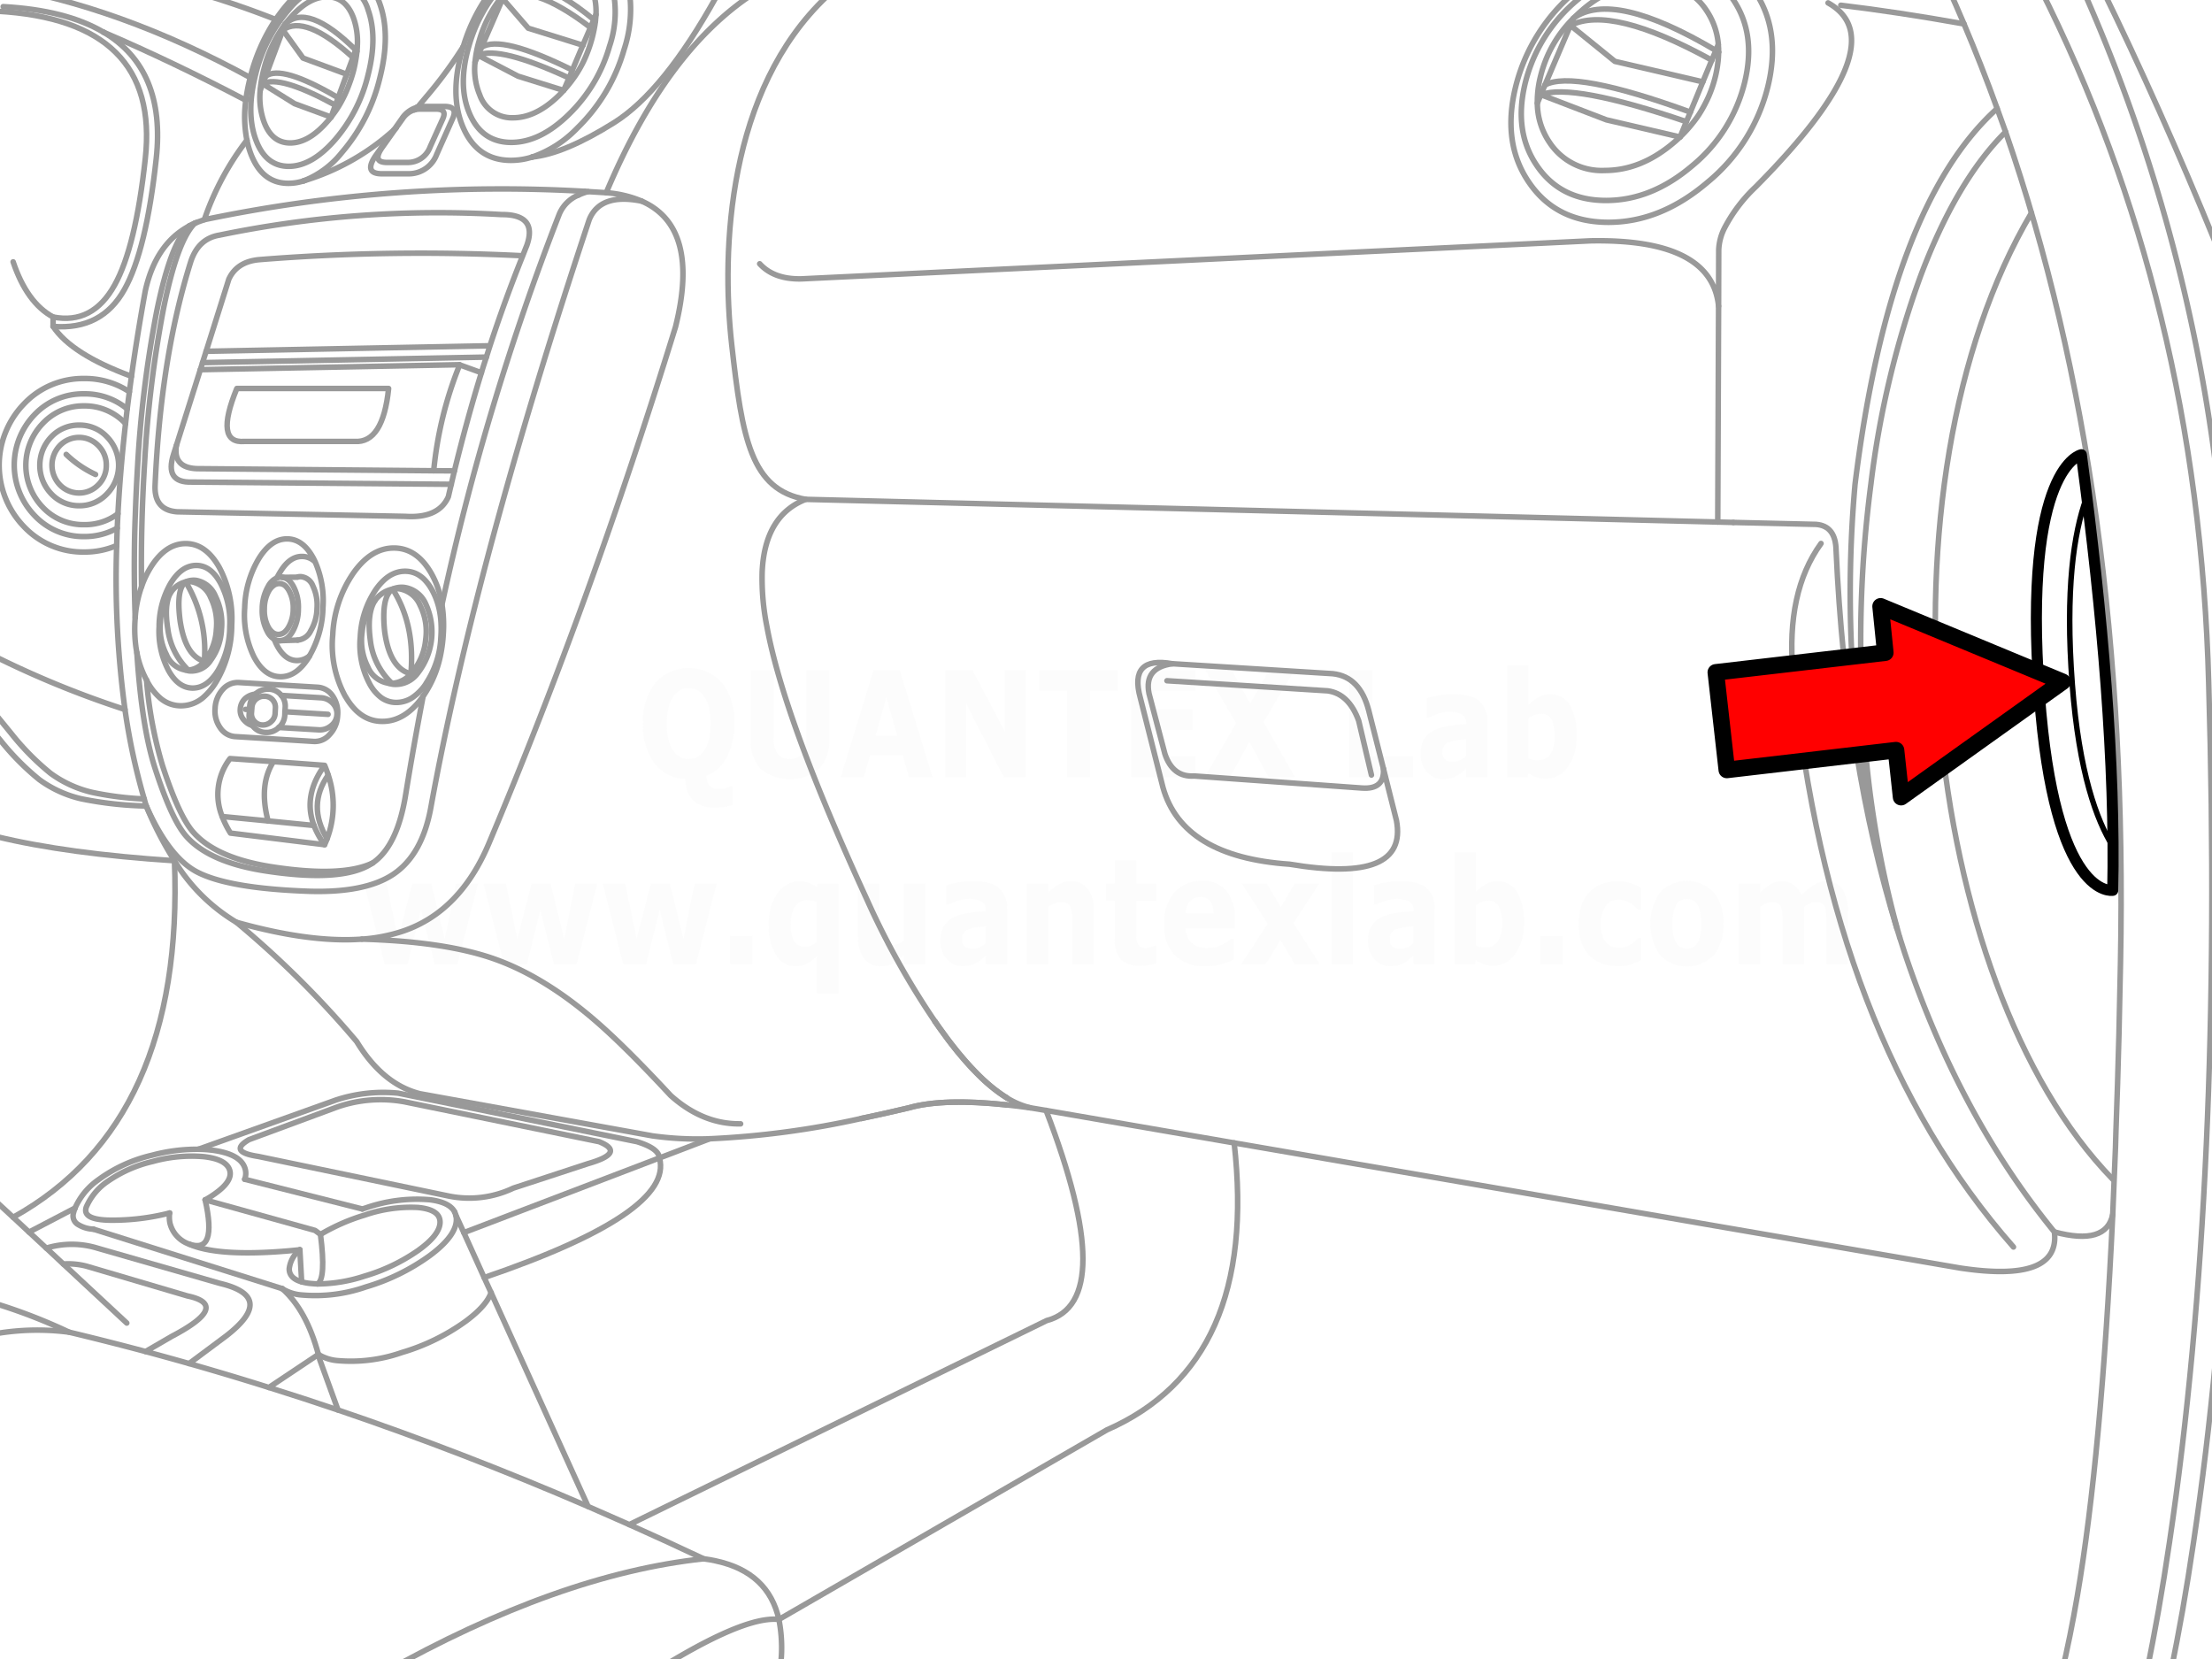 <svg xmlns="http://www.w3.org/2000/svg" viewBox="0 0 400 300"><g style="opacity:0.02"><g style="isolation:isolate"><path d="M127.761,140.277a2.763,2.763,0,0,0,.581,1.852,2.483,2.483,0,0,0,1.839.561,3.706,3.706,0,0,0,1.043-.181,4.118,4.118,0,0,0,.839-.325h.409v3.413q-.603.169-1.307.298a13.052,13.052,0,0,1-2.156.129,5.962,5.962,0,0,1-2.231-.383,4.237,4.237,0,0,1-1.586-1.083,4.514,4.514,0,0,1-.936-1.621,7.697,7.697,0,0,1-.365-2.076,7.288,7.288,0,0,1-5.598-2.9,11.494,11.494,0,0,1-2.006-7.103,11.356,11.356,0,0,1,2.194-7.362,8.128,8.128,0,0,1,12.109,0,11.316,11.316,0,0,1,2.205,7.362,12.772,12.772,0,0,1-1.291,5.935A7.123,7.123,0,0,1,127.761,140.277Zm-.441-4.528a6.272,6.272,0,0,0,.892-2.082,12.109,12.109,0,0,0,.29-2.821,11.367,11.367,0,0,0-.333-2.958,6.205,6.205,0,0,0-.872-1.972,3.269,3.269,0,0,0-2.752-1.479,3.335,3.335,0,0,0-1.479.338,3.564,3.564,0,0,0-1.274,1.115,5.931,5.931,0,0,0-.877,2.005,11.628,11.628,0,0,0-.339,2.964,11.375,11.375,0,0,0,.329,2.938,6.284,6.284,0,0,0,.866,1.978,3.429,3.429,0,0,0,1.258,1.128,3.322,3.322,0,0,0,1.516.364,3.281,3.281,0,0,0,1.516-.37A3.46,3.46,0,0,0,127.32,135.749Z" style="fill:#666"/><path d="M149.969,133.518a7.679,7.679,0,0,1-1.807,5.488,8.378,8.378,0,0,1-10.642,0,7.676,7.676,0,0,1-1.802-5.475V121.194h4.151v12.052a5.205,5.205,0,0,0,.699,2.996,2.588,2.588,0,0,0,2.269.986,2.651,2.651,0,0,0,2.264-.947,5.082,5.082,0,0,0,.716-3.035V121.194h4.151Z" style="fill:#666"/><path d="M168.628,140.51h-4.264l-1.115-3.905h-5.926l-1.115,3.905h-4.162l5.915-19.316h4.753Zm-6.373-7.447-1.97-6.92-1.97,6.92Z" style="fill:#666"/><path d="M185.491,140.51h-3.979l-6.796-13.258v13.258h-3.786V121.194h4.936l5.84,11.066V121.194h3.786Z" style="fill:#666"/><path d="M202.107,124.93h-5.001v15.581h-4.13v-15.581h-5.001V121.194h14.131Z" style="fill:#666"/><path d="M216.173,140.51h-11.583V121.194h11.583v3.736h-7.474v3.334h6.937V132h-6.937v4.774h7.474Z" style="fill:#666"/><path d="M234.155,140.51h-4.78l-3.446-6.34-3.515,6.34h-4.563l5.679-9.731-5.561-9.585h4.767l3.331,6.014,3.425-6.014h4.577l-5.588,9.382Z" style="fill:#666"/><path d="M255.535,140.51H243.984V121.194h4.13v15.58h7.42Z" style="fill:#666"/><path d="M265.117,138.967q-.312.285-.774.687a5.525,5.525,0,0,1-.872.636,4.847,4.847,0,0,1-1.183.461,5.704,5.704,0,0,1-1.344.149,3.729,3.729,0,0,1-2.882-1.284,4.706,4.706,0,0,1-1.162-3.283,5.115,5.115,0,0,1,.592-2.607,4.19,4.19,0,0,1,1.678-1.596,8.22,8.22,0,0,1,2.667-.83q1.592-.246,3.301-.363v-.078a1.746,1.746,0,0,0-.818-1.667,5.016,5.016,0,0,0-2.409-.461,5.817,5.817,0,0,0-2.043.409q-1.087.408-1.559.629h-.355v-3.516a19.93,19.93,0,0,1,1.995-.461,14.656,14.656,0,0,1,2.77-.266q3.301,0,4.769,1.226a4.733,4.733,0,0,1,1.468,3.847v9.911h-3.84Zm0-2.267v-3.026q-.785.079-1.699.214a6.997,6.997,0,0,0-1.387.317,1.89,1.89,0,0,0-.887.64,1.835,1.835,0,0,0-.307,1.105,3.458,3.458,0,0,0,.065.737,1.131,1.131,0,0,0,.323.543,1.507,1.507,0,0,0,.591.382,3.457,3.457,0,0,0,1.075.122,2.719,2.719,0,0,0,1.177-.284A3.604,3.604,0,0,0,265.117,136.7Z" style="fill:#666"/><path d="M285.12,133.025a9.306,9.306,0,0,1-1.573,5.604,4.701,4.701,0,0,1-3.925,2.167,5.16,5.16,0,0,1-3.223-1.012l-.162.727h-3.72v-20.186h3.882v7.135a9.358,9.358,0,0,1,1.821-1.388,4.24,4.24,0,0,1,2.143-.532,3.918,3.918,0,0,1,3.523,1.991A10.399,10.399,0,0,1,285.12,133.025Zm-3.99.098a6.606,6.606,0,0,0-.547-2.993,2.01,2.01,0,0,0-1.953-1.049,3.438,3.438,0,0,0-1.126.201,4.36,4.36,0,0,0-1.105.576v7.306a3.493,3.493,0,0,0,.794.246,5.36,5.36,0,0,0,.901.065,2.589,2.589,0,0,0,2.285-1.087A5.77,5.77,0,0,0,281.13,133.123Z" style="fill:#666"/></g><g style="isolation:isolate"><path d="M86.449,159.762l-3.743,14.569H78.597l-2.462-9.82-2.431,9.82H69.554L65.843,159.762h4.061l2.074,10.041,2.576-10.041h3.43l2.45,10.041,2.039-10.041Z" style="fill:#666"/><path d="M108.023,159.762l-3.743,14.569h-4.109l-2.462-9.82-2.431,9.82H91.127L87.417,159.762h4.061l2.074,10.041,2.576-10.041h3.43l2.45,10.041,2.039-10.041Z" style="fill:#666"/><path d="M129.596,159.762l-3.743,14.569h-4.109l-2.462-9.82-2.431,9.82h-4.151L108.99,159.762h4.061l2.074,10.041,2.576-10.041h3.43l2.45,10.041,2.039-10.041Z" style="fill:#666"/><path d="M136.07,174.331h-4.022v-5.098h4.022Z" style="fill:#666"/><path d="M151.61,179.675h-3.882V172.904a7.612,7.612,0,0,1-1.848,1.375,4.458,4.458,0,0,1-2.03.454,4.02,4.02,0,0,1-3.528-2.05,10.13,10.13,0,0,1-1.315-5.526,11.087,11.087,0,0,1,.446-3.289,7.978,7.978,0,0,1,1.219-2.458,5.165,5.165,0,0,1,1.772-1.511,4.513,4.513,0,0,1,2.084-.538,4.604,4.604,0,0,1,1.713.279,9.03,9.03,0,0,1,1.466.772l.14-.649h3.764Zm-3.882-9.355v-7.159a3.306,3.306,0,0,0-.859-.298,4.194,4.194,0,0,0-.826-.091,2.558,2.558,0,0,0-2.286,1.151,5.731,5.731,0,0,0-.762,3.189,6.028,6.028,0,0,0,.612,3.112,2.148,2.148,0,0,0,1.964.968,2.974,2.974,0,0,0,1.116-.24A3.734,3.734,0,0,0,147.728,170.321Z" style="fill:#666"/><path d="M167.301,174.331h-3.882V172.722a11.413,11.413,0,0,1-1.966,1.498,4.199,4.199,0,0,1-2.126.512,3.668,3.668,0,0,1-3.077-1.388,6.588,6.588,0,0,1-1.079-4.099V159.762h3.882v7.226q0,1.103.059,1.835a3.695,3.695,0,0,0,.275,1.214,1.366,1.366,0,0,0,.618.701,2.492,2.492,0,0,0,1.157.221,3.22,3.22,0,0,0,1.097-.221,4.415,4.415,0,0,0,1.162-.649V159.762h3.882Z" style="fill:#666"/><path d="M178.271,172.787q-.312.285-.774.687a5.525,5.525,0,0,1-.872.636,4.847,4.847,0,0,1-1.183.461,5.704,5.704,0,0,1-1.344.149,3.729,3.729,0,0,1-2.882-1.284,4.706,4.706,0,0,1-1.162-3.283,5.115,5.115,0,0,1,.592-2.607,4.19,4.19,0,0,1,1.678-1.596,8.22,8.22,0,0,1,2.667-.83q1.592-.246,3.301-.363v-.078a1.746,1.746,0,0,0-.818-1.667,5.016,5.016,0,0,0-2.409-.461,5.817,5.817,0,0,0-2.043.409q-1.087.408-1.559.629h-.355v-3.516a19.93,19.93,0,0,1,1.995-.461,14.656,14.656,0,0,1,2.77-.266q3.301,0,4.769,1.226a4.733,4.733,0,0,1,1.468,3.847v9.911h-3.84Zm0-2.267v-3.026q-.785.079-1.699.214a6.997,6.997,0,0,0-1.387.317,1.89,1.89,0,0,0-.887.64,1.835,1.835,0,0,0-.307,1.105,3.458,3.458,0,0,0,.065.737,1.131,1.131,0,0,0,.323.543,1.507,1.507,0,0,0,.591.382,3.457,3.457,0,0,0,1.075.122,2.719,2.719,0,0,0,1.177-.284A3.604,3.604,0,0,0,178.271,170.52Z" style="fill:#666"/><path d="M197.801,174.331h-3.882v-7.226q0-.883-.075-1.758a4.316,4.316,0,0,0-.259-1.291,1.419,1.419,0,0,0-.628-.701,2.494,2.494,0,0,0-1.157-.221,2.993,2.993,0,0,0-1.07.207,5.358,5.358,0,0,0-1.177.662v10.326h-3.882V159.762h3.882v1.609a9.778,9.778,0,0,1,1.982-1.492,4.334,4.334,0,0,1,2.111-.519,3.694,3.694,0,0,1,3.055,1.375,6.486,6.486,0,0,1,1.101,4.112Z" style="fill:#666"/><path d="M209.082,174.202a9.398,9.398,0,0,1-1.322.304,11.222,11.222,0,0,1-1.71.11,4.567,4.567,0,0,1-3.361-1.103,5.237,5.237,0,0,1-1.103-3.775v-6.811h-1.591V159.762h1.591v-4.164h3.882v4.164h3.614v3.166h-3.614V168.099q0,.766.011,1.338a3.245,3.245,0,0,0,.171,1.027,1.39,1.39,0,0,0,.531.721,1.928,1.928,0,0,0,1.11.266,2.723,2.723,0,0,0,.787-.156,2.917,2.917,0,0,0,.681-.285h.322Z" style="fill:#666"/><path d="M223.289,167.909h-8.862a3.633,3.633,0,0,0,1.081,2.62,4.212,4.212,0,0,0,2.931.908,5.603,5.603,0,0,0,2.377-.532,7.096,7.096,0,0,0,1.817-1.142h.43v3.749a12.626,12.626,0,0,1-2.474.921,10.765,10.765,0,0,1-2.57.286,7.458,7.458,0,0,1-5.571-1.972,7.683,7.683,0,0,1-1.936-5.617,8.406,8.406,0,0,1,1.834-5.714,6.314,6.314,0,0,1,5.027-2.108,5.415,5.415,0,0,1,4.431,1.797,7.926,7.926,0,0,1,1.484,5.17Zm-3.85-2.737a3.709,3.709,0,0,0-.602-2.205,2.097,2.097,0,0,0-1.774-.74,2.529,2.529,0,0,0-1.839.701,3.289,3.289,0,0,0-.806,2.244Z" style="fill:#666"/><path d="M238.646,174.331h-4.517l-2.58-4.362-2.651,4.362h-4.426l4.764-7.294-4.689-7.275h4.516l2.538,4.275,2.551-4.275h4.44l-4.699,7.176Z" style="fill:#666"/><path d="M244.637,174.331h-3.882v-20.186h3.882Z" style="fill:#666"/><path d="M255.595,172.787q-.312.285-.774.687a5.525,5.525,0,0,1-.872.636,4.847,4.847,0,0,1-1.183.461,5.704,5.704,0,0,1-1.344.149,3.729,3.729,0,0,1-2.882-1.284,4.706,4.706,0,0,1-1.162-3.283,5.115,5.115,0,0,1,.592-2.607,4.19,4.19,0,0,1,1.678-1.596,8.22,8.22,0,0,1,2.667-.83q1.592-.246,3.301-.363v-.078a1.746,1.746,0,0,0-.818-1.667,5.016,5.016,0,0,0-2.409-.461,5.817,5.817,0,0,0-2.043.409q-1.087.408-1.559.629h-.355v-3.516a19.93,19.93,0,0,1,1.995-.461,14.656,14.656,0,0,1,2.77-.266q3.301,0,4.769,1.226a4.733,4.733,0,0,1,1.468,3.847v9.911h-3.84Zm0-2.267v-3.026q-.785.079-1.699.214a6.997,6.997,0,0,0-1.387.317,1.89,1.89,0,0,0-.887.64,1.835,1.835,0,0,0-.307,1.105,3.458,3.458,0,0,0,.065.737,1.131,1.131,0,0,0,.323.543,1.507,1.507,0,0,0,.591.382,3.457,3.457,0,0,0,1.075.122,2.719,2.719,0,0,0,1.177-.284A3.604,3.604,0,0,0,255.595,170.52Z" style="fill:#666"/><path d="M275.598,166.846a9.306,9.306,0,0,1-1.573,5.604,4.701,4.701,0,0,1-3.925,2.167,5.16,5.16,0,0,1-3.223-1.012l-.162.727h-3.72v-20.186h3.882V161.28a9.357,9.357,0,0,1,1.821-1.388,4.24,4.24,0,0,1,2.143-.532,3.918,3.918,0,0,1,3.523,1.991A10.399,10.399,0,0,1,275.598,166.846Zm-3.99.098a6.606,6.606,0,0,0-.547-2.993,2.01,2.01,0,0,0-1.953-1.049,3.438,3.438,0,0,0-1.127.201,4.36,4.36,0,0,0-1.105.576v7.306a3.493,3.493,0,0,0,.794.246,5.36,5.36,0,0,0,.901.065,2.589,2.589,0,0,0,2.285-1.087A5.77,5.77,0,0,0,271.608,166.943Z" style="fill:#666"/><path d="M282.557,174.331h-4.022v-5.098h4.022Z" style="fill:#666"/><path d="M292.644,174.72a8.764,8.764,0,0,1-2.888-.454,6.058,6.058,0,0,1-2.275-1.402,6.382,6.382,0,0,1-1.484-2.386,11.148,11.148,0,0,1,.038-6.889,6.622,6.622,0,0,1,1.575-2.452,6.055,6.055,0,0,1,2.259-1.349,8.305,8.305,0,0,1,2.656-.428,7.628,7.628,0,0,1,2.28.325,9.645,9.645,0,0,1,1.947.843v3.982h-.547c-.151-.155-.332-.338-.543-.544a4.849,4.849,0,0,0-.778-.61,4.664,4.664,0,0,0-.966-.474,3.638,3.638,0,0,0-1.224-.188,2.731,2.731,0,0,0-2.379,1.187,5.526,5.526,0,0,0-.833,3.224,5.097,5.097,0,0,0,.854,3.191,2.897,2.897,0,0,0,2.421,1.09,4.027,4.027,0,0,0,1.315-.202,3.848,3.848,0,0,0,.972-.473,4.706,4.706,0,0,0,.644-.544q.279-.286.516-.558h.547v3.982a9.467,9.467,0,0,1-1.909.824A7.487,7.487,0,0,1,292.644,174.72Z" style="fill:#666"/><path d="M311.658,167.053a8.538,8.538,0,0,1-1.737,5.663,6.783,6.783,0,0,1-9.754,0,10.106,10.106,0,0,1,.011-11.345,6.783,6.783,0,0,1,9.755.013A8.602,8.602,0,0,1,311.658,167.053Zm-4.764,3.542a4.092,4.092,0,0,0,.565-1.343,9.789,9.789,0,0,0,.188-2.173,10.105,10.105,0,0,0-.194-2.153,4.176,4.176,0,0,0-.538-1.388,1.962,1.962,0,0,0-.829-.752,2.485,2.485,0,0,0-1.042-.221,2.557,2.557,0,0,0-.995.181,2.061,2.061,0,0,0-.833.726,4.05,4.05,0,0,0-.565,1.388,9.825,9.825,0,0,0-.21,2.219,10.272,10.272,0,0,0,.183,2.069,4.03,4.03,0,0,0,.538,1.408,2.127,2.127,0,0,0,.823.739,2.454,2.454,0,0,0,1.092.234,2.425,2.425,0,0,0,1.005-.214A1.906,1.906,0,0,0,306.894,170.594Z" style="fill:#666"/><path d="M326.231,164.005v10.326h-3.883v-7.278q0-1.063-.043-1.81a3.78,3.78,0,0,0-.236-1.213,1.316,1.316,0,0,0-.587-.681,2.334,2.334,0,0,0-1.103-.214,2.387,2.387,0,0,0-1.108.278,7.728,7.728,0,0,0-.968.591v10.326h-3.883V159.762h3.883v1.609a10.631,10.631,0,0,1,1.912-1.479,3.945,3.945,0,0,1,2.02-.532,3.57,3.57,0,0,1,2.104.642,4.187,4.187,0,0,1,1.429,1.888,12.166,12.166,0,0,1,2.255-1.855,4.084,4.084,0,0,1,2.148-.675,3.424,3.424,0,0,1,2.969,1.415,6.927,6.927,0,0,1,1.015,4.073v9.483h-3.883v-7.278q0-1.077-.037-1.816a3.674,3.674,0,0,0-.231-1.207,1.265,1.265,0,0,0-.581-.681,2.398,2.398,0,0,0-1.119-.214,2.343,2.343,0,0,0-.946.201A6.766,6.766,0,0,0,326.231,164.005Z" style="fill:#666"/></g></g><polyline points="90.925 -0.275 90.9 -0.275 90.9 -0.25 95.525 5.1 105.4 8.175" style="fill:none;stroke:#999;stroke-linecap:round;stroke-linejoin:round"/><path d="M90.925-.275q4.997-3.042,15.85,5.25" style="fill:none;stroke:#999;stroke-linecap:round;stroke-linejoin:round"/><path d="M352.15-2.525q1.541,3.393,3,6.85,3.179,7.498,6,15.3.773,2.1,1.525,4.225,22.46,64.978,20.775,150.375-.122,6.534-.275,12.775-.232,9.157-.55,17.7-.04,1.343-.075,2.675-.233,6.292-.5,12.25-2.062,43.551-6.4,68.925-1.266,7.439-2.825,13.975" style="fill:none;stroke:#999;stroke-linecap:round;stroke-linejoin:round"/><path d="M332.875.95q10.328,1.238,22.275,3.375" style="fill:none;stroke:#999;stroke-linecap:round;stroke-linejoin:round"/><path d="M361.15,19.625q-19.437,17.507-25.7,67.95a222.349,222.349,0,0,0,7.575,80.325q.246.806.5,1.6a181.918,181.918,0,0,1-6.575-39.075,219.709,219.709,0,0,1,1.375-42.925,169.031,169.031,0,0,1,9-37.65q6.452-17.15,15.35-26" style="fill:none;stroke:#999;stroke-linecap:round;stroke-linejoin:round"/><path d="M182.025,198.5a14.628,14.628,0,0,0,4.275,1.825l2.85.475,34.025,5.875,131.275,22.625q18.131,2.741,17.05-6.525-17.31-21.189-27.125-50.625l-.85-2.65" style="fill:none;stroke:#999;stroke-linecap:round;stroke-linejoin:round"/><path d="M313.45,94.475l14.95.35q3.557.268,3.625,4.725,1.744,38.3,11,68.35" style="fill:none;stroke:#999;stroke-linecap:round;stroke-linejoin:round"/><path d="M371.5,222.775q9.368,2.518,10.55-3.15" style="fill:none;stroke:#999;stroke-linecap:round;stroke-linejoin:round"/><path d="M329.3,98.275q-6.348,8.773-5.075,23.375,6.662,66.154,39.875,103.85" style="fill:none;stroke:#999;stroke-linecap:round;stroke-linejoin:round"/><line x1="310.775" y1="9.425" x2="310.275" y2="9.125" style="fill:none;stroke:#999;stroke-linecap:round;stroke-linejoin:round"/><path d="M309.55,10.875Q291.302.848,284,4.6l8.025,6.5,15.9,3.7" style="fill:none;stroke:#999;stroke-linecap:round;stroke-linejoin:round"/><path d="M137.375,47.7q2.61,2.855,7.6,2.725L287.6,43.55q21.936-.413,23.175,11.8l.025-10.175a9.569,9.569,0,0,1,1-3.85,27.99,27.99,0,0,1,5.65-7.5Q343.401,7.677,330.575.525" style="fill:none;stroke:#999;stroke-linecap:round;stroke-linejoin:round"/><path d="M310.275,9.125Q291.683-1.891,284.525,3.3" style="fill:none;stroke:#999;stroke-linecap:round;stroke-linejoin:round"/><path d="M279.375,15.375q5.129-2.812,26.3,4.9" style="fill:none;stroke:#999;stroke-linecap:round;stroke-linejoin:round"/><path d="M304.95,22q-20.637-7.012-26.3-4.875l11.85,4.55,13.3,3.1" style="fill:none;stroke:#999;stroke-linecap:round;stroke-linejoin:round"/><polyline points="310.775 55.35 310.625 94.4 313.45 94.475" style="fill:none;stroke:#999;stroke-linecap:round;stroke-linejoin:round"/><path d="M211.025,123.1l29.075,1.825q3.834.542,5.6,5.425l2.3,9.8" style="fill:none;stroke:#999;stroke-linecap:round;stroke-linejoin:round"/><path d="M247.525,128.55l2.65,10.475,2.35,9.35q2.146,11.503-19.325,7.9-19.381-1.319-22.9-13.875l-4.1-16.225q-2.093-7.568,5.8-6.15h.05l28.95,1.8q4.964.526,6.525,6.725Z" style="fill:none;stroke:#999;stroke-linecap:round;stroke-linejoin:round"/><path d="M212,120.025q-5.138.695-4.225,5.375l2.875,10.925q1.424,4.262,5.325,4L246.25,142.5q4.153.316,3.925-3.475" style="fill:none;stroke:#999;stroke-linecap:round;stroke-linejoin:round"/><path d="M169.1,184.75a144.275,144.275,0,0,1-12.35-22.125q-15.037-32.704-18.075-49.35a44.139,44.139,0,0,1-.85-9.9q.48-10.175,7.875-13.075l26.275.65,138.65,3.45" style="fill:none;stroke:#999;stroke-linecap:round;stroke-linejoin:round"/><path d="M96.675-2.525q4.36.817,10.7,6.075l.3.25" style="fill:none;stroke:#999;stroke-linecap:round;stroke-linejoin:round"/><path d="M101.925,16.35l-8.25-2.575L86.45,10q3.809-1.735,16.45,4.1" style="fill:none;stroke:#999;stroke-linecap:round;stroke-linejoin:round"/><path d="M96.225,28.4q5.871-.602,14.825-6.225,8.959-5.621,18.525-22.85" style="fill:none;stroke:#999;stroke-linecap:round;stroke-linejoin:round"/><path d="M83.775,8.425a78.322,78.322,0,0,1-6.75,9.15l-1.55,1.85" style="fill:none;stroke:#999;stroke-linecap:round;stroke-linejoin:round"/><path d="M71.25,23.475A42.471,42.471,0,0,1,54.925,32.7" style="fill:none;stroke:#999;stroke-linecap:round;stroke-linejoin:round"/><path d="M44.65,25.35a50.096,50.096,0,0,0-7.7,14.375,262.624,262.624,0,0,1,68.8-5.125l.575.05q1.647.095,3.3.2Q121.197,7.341,138.5-2.525" style="fill:none;stroke:#999;stroke-linecap:round;stroke-linejoin:round"/><path d="M94.525,46.25Q91.361,54.115,88.6,62.525l-.65,2.05-.425,1.3q-.241.756-.475,1.525-2.64,8.597-4.875,17.75-.29,1.208-.575,2.425-.267,1.121-.525,2.25-1.731,3.944-7.8,3.55l-41.25-.825q-4.228-.309-3.975-4.9Q29.068,64.546,34.5,47.3q1.379-4.147,5.15-4.775A195.035,195.035,0,0,1,90.675,38.8q6.561-.049,4.6,5.55-.382.942-.75,1.9a366.096,366.096,0,0,0-47.625.7q-4.072.361-5.525,3.55l-4.1,13.025,51.325-1" style="fill:none;stroke:#999;stroke-linecap:round;stroke-linejoin:round"/><path d="M34.2,40.875q-6.052,3.257-7.925,11.725-1.45,7.942-2.5,15.45-.193,1.403-.375,2.8-.205,1.561-.4,3.1-.153,1.347-.3,2.675-.954,8.431-1.375,16.275-.068,1.306-.125,2.6-.061,1.592-.1,3.15a175.359,175.359,0,0,0,1.5,29.65,115.586,115.586,0,0,0,3.475,16.175q.181.643.375,1.275,3.99,8.992,8.85,11.75,5.62,3.16,20.7,3.675,10.038.287,15.075-3.05,5.292-3.514,6.85-12.175,8.114-44.486,28.625-106.225,1.994-4.872,9.5-3.35a20.084,20.084,0,0,0-6.425-1.525" style="fill:none;stroke:#999;stroke-linecap:round;stroke-linejoin:round"/><path d="M34.2,40.875a4.62,4.62,0,0,1,1.05-.525" style="fill:none;stroke:#999;stroke-linecap:round;stroke-linejoin:round"/><path d="M35.5,40.25q.604-.234,1.45-.525" style="fill:none;stroke:#999;stroke-linecap:round;stroke-linejoin:round"/><path d="M103.5,12.675Q90.587,6.262,87.075,8.55" style="fill:none;stroke:#999;stroke-linecap:round;stroke-linejoin:round"/><polyline points="87.95 64.575 36.625 65.575 36.225 66.85 83.125 65.95 83.125 65.975 87.05 67.4" style="fill:none;stroke:#999;stroke-linecap:round;stroke-linejoin:round"/><path d="M116.05,36.375q10.616,4.698,6.1,22.75-15.34,49.702-33.725,93.35-5.219,12.39-15.55,15.9a29.726,29.726,0,0,1-7.425,1.45q14.97.434,23.85,3.55,9.93,3.482,20.15,12.8,4.897,4.458,11.825,11.925,5.836,5.227,12.65,5.125" style="fill:none;stroke:#999;stroke-linecap:round;stroke-linejoin:round"/><line x1="64.3" y1="9.025" x2="64.55" y2="9.275" style="fill:none;stroke:#999;stroke-linecap:round;stroke-linejoin:round"/><line x1="74.975" y1="19.85" x2="75.375" y2="19.425" style="fill:none;stroke:#999;stroke-linecap:round;stroke-linejoin:round"/><line x1="71.25" y1="23.475" x2="71.6" y2="23.15" style="fill:none;stroke:#999;stroke-linecap:round;stroke-linejoin:round"/><path d="M64.3,9.025Q55.561.39,51.525,4.4" style="fill:none;stroke:#999;stroke-linecap:round;stroke-linejoin:round"/><path d="M63.825,10.4q-8.65-7.864-12.675-4.975l3.65,5.075,7.9,2.925" style="fill:none;stroke:#999;stroke-linecap:round;stroke-linejoin:round"/><path d="M45.25,14.025Q21.625,1.117-.675-2.525" style="fill:none;stroke:#999;stroke-linecap:round;stroke-linejoin:round"/><path d="M60.65,19.025q-10.088-5.519-13.15-3.875l5.775,3.6,6.6,2.425" style="fill:none;stroke:#999;stroke-linecap:round;stroke-linejoin:round"/><path d="M49.85,3.525a161.122,161.122,0,0,0-18.5-6.05" style="fill:none;stroke:#999;stroke-linecap:round;stroke-linejoin:round"/><path d="M61.15,17.675q-10.301-6.055-13.125-3.875" style="fill:none;stroke:#999;stroke-linecap:round;stroke-linejoin:round"/><path d="M44.45,18.125q-13.272-6.968-25.725-12.3" style="fill:none;stroke:#999;stroke-linecap:round;stroke-linejoin:round"/><path d="M9.6,59.025q3.324,5.039,14.175,9.025" style="fill:none;stroke:#999;stroke-linecap:round;stroke-linejoin:round"/><line x1="37.275" y1="63.525" x2="36.625" y2="65.575" style="fill:none;stroke:#999;stroke-linecap:round;stroke-linejoin:round"/><path d="M9.6,59.025v-1.7q-4.733-2.56-7.225-9.975" style="fill:none;stroke:#999;stroke-linecap:round;stroke-linejoin:round"/><path d="M11.975,82.175a19.387,19.387,0,0,0,5.3,3.625" style="fill:none;stroke:#999;stroke-linecap:round;stroke-linejoin:round"/><path d="M36.225,66.85l-4.325,13.7q-.635,4.052,3.75,4.2l42.775.375a68.488,68.488,0,0,1,4.7-19.15" style="fill:none;stroke:#999;stroke-linecap:round;stroke-linejoin:round"/><path d="M31.9,80.55l-.5,1.55q-1.698,5.227,3.275,5.075l46.925.4" style="fill:none;stroke:#999;stroke-linecap:round;stroke-linejoin:round"/><polyline points="51.1 104.4 53.75 104.375 53.9 104.325" style="fill:none;stroke:#999;stroke-linecap:round;stroke-linejoin:round"/><polyline points="53.825 115.75 50.725 115.85 50.575 115.85" style="fill:none;stroke:#999;stroke-linecap:round;stroke-linejoin:round"/><line x1="51.525" y1="128.7" x2="59.325" y2="129.175" style="fill:none;stroke:#999;stroke-linecap:round;stroke-linejoin:round"/><line x1="44.4" y1="128.275" x2="45.125" y2="128.3" style="fill:none;stroke:#999;stroke-linecap:round;stroke-linejoin:round"/><path d="M49.45,137.725l9.25.675q.369.881.65,1.75a17.081,17.081,0,0,1-.2,11.525q-.205.537-.45,1.075l-17.025-2.1a16.93,16.93,0,0,1-1.5-3,10.652,10.652,0,0,1,1.425-10.475l7.85.55q-2.691,4.208-.975,10.725l8.3.825q-2.038-5.439,1.925-10.875" style="fill:none;stroke:#999;stroke-linecap:round;stroke-linejoin:round"/><path d="M26.45,145.75a64.023,64.023,0,0,0,5.1,9.9,32.828,32.828,0,0,0,11.2,11.125q13.311,3.74,22.7,3.05" style="fill:none;stroke:#999;stroke-linecap:round;stroke-linejoin:round"/><path d="M56.775,149.275a14.706,14.706,0,0,0,1.925,3.475" style="fill:none;stroke:#999;stroke-linecap:round;stroke-linejoin:round"/><path d="M42.75,166.775a174.155,174.155,0,0,1,21.75,21.575q4.71,7.72,11.425,9.425l42.05,7.625a58.924,58.924,0,0,0,10.375.525,158.66,158.66,0,0,0,27.425-3.675" style="fill:none;stroke:#999;stroke-linecap:round;stroke-linejoin:round"/><path d="M182.025,199.8q2.054.209,4.275.525" style="fill:none;stroke:#999;stroke-linecap:round;stroke-linejoin:round"/><path d="M59.35,140.15q-3.84,5.475-.2,11.525" style="fill:none;stroke:#999;stroke-linecap:round;stroke-linejoin:round"/><line x1="40.175" y1="147.65" x2="48.475" y2="148.45" style="fill:none;stroke:#999;stroke-linecap:round;stroke-linejoin:round"/><line x1="78.425" y1="85.125" x2="82.175" y2="85.15" style="fill:none;stroke:#999;stroke-linecap:round;stroke-linejoin:round"/><path d="M35.875,207.825l24.85-8.9a27.501,27.501,0,0,1,11.25-1.25l43.2,8.775q3.987,1.23,4.05,2.95h.025l9.1-3.475" style="fill:none;stroke:#999;stroke-linecap:round;stroke-linejoin:round"/><path d="M108.325,206.45l-35.15-7.2A23.926,23.926,0,0,0,61,200.175l-15.95,5.9q-3.874,2.218,1.675,3.05l34.5,7.175a18.518,18.518,0,0,0,11.6-1.45l13.5-4.425Q113.271,208.437,108.325,206.45Z" style="fill:none;stroke:#999;stroke-linecap:round;stroke-linejoin:round"/><path d="M82.225,219.175a2.515,2.515,0,0,1,.175.5l1.475,3.225,35.35-13.5" style="fill:none;stroke:#999;stroke-linecap:round;stroke-linejoin:round"/><path d="M51.025,233.025q4.401,3.88,6.55,11.9" style="fill:none;stroke:#999;stroke-linecap:round;stroke-linejoin:round"/><polyline points="88.8 233.75 87.55 231.025 83.875 222.9" style="fill:none;stroke:#999;stroke-linecap:round;stroke-linejoin:round"/><path d="M119.25,209.4q2.733,9.867-31.7,21.625" style="fill:none;stroke:#999;stroke-linecap:round;stroke-linejoin:round"/><path d="M88.8,233.75l17.55,38.675q3.72,1.612,7.45,3.275l75.475-36.9q13.154-3.435-.1-37.975l-.025-.025" style="fill:none;stroke:#999;stroke-linecap:round;stroke-linejoin:round"/><path d="M113.8,275.7q6.705,2.998,13.425,6.175,1.184.154,2.275.4,9.453,2.066,11.35,10.575l59.3-34.275q27.539-12.074,23.025-51.9" style="fill:none;stroke:#999;stroke-linecap:round;stroke-linejoin:round"/><path d="M54.225,226q-1.06.109-2.075.2-12.742,1.089-17.95-1.225a5.377,5.377,0,0,1-3.475-3.825,5.596,5.596,0,0,1-.05-1.8" style="fill:none;stroke:#999;stroke-linecap:round;stroke-linejoin:round"/><path d="M37.1,216.975,56.975,222.5l.975.725q1.028,7.973-.525,8.95" style="fill:none;stroke:#999;stroke-linecap:round;stroke-linejoin:round"/><line x1="44.25" y1="213.25" x2="65.525" y2="218.625" style="fill:none;stroke:#999;stroke-linecap:round;stroke-linejoin:round"/><line x1="54.225" y1="226" x2="54.55" y2="231.8" style="fill:none;stroke:#999;stroke-linecap:round;stroke-linejoin:round"/><path d="M57.575,244.925q.133.464.25.95l3.3,9.1q22.559,7.665,45.225,17.45" style="fill:none;stroke:#999;stroke-linecap:round;stroke-linejoin:round"/><path d="M13.575,218.45,5.25,222.8l3.125,2.9a15.8,15.8,0,0,1,9.3.025l22.1,6.35q10.286,2.437,1.1,9.525L34.2,246.575q7.204,2.053,14.425,4.325l8.95-5.975" style="fill:none;stroke:#999;stroke-linecap:round;stroke-linejoin:round"/><path d="M8.375,225.7l3.075,2.875a12.947,12.947,0,0,1,4.225.4L33.9,234.35q7.924,1.664-2.875,7.325l-4.7,2.725q3.932,1.058,7.875,2.175" style="fill:none;stroke:#999;stroke-linecap:round;stroke-linejoin:round"/><line x1="11.45" y1="228.575" x2="22.925" y2="239.25" style="fill:none;stroke:#999;stroke-linecap:round;stroke-linejoin:round"/><path d="M-.675,235.775A99.35,99.35,0,0,1,12.5,240.9q6.903,1.653,13.825,3.5" style="fill:none;stroke:#999;stroke-linecap:round;stroke-linejoin:round"/><path d="M37.1,216.975q2.229,9.819-2.9,8" style="fill:none;stroke:#999;stroke-linecap:round;stroke-linejoin:round"/><path d="M31.55,155.65q1.843,47.252-29.175,64.475L5.25,222.8" style="fill:none;stroke:#999;stroke-linecap:round;stroke-linejoin:round"/><path d="M48.625,250.9q6.243,1.955,12.5,4.075" style="fill:none;stroke:#999;stroke-linecap:round;stroke-linejoin:round"/><line x1="51.025" y1="233.025" x2="16.9" y2="222.275" style="fill:none;stroke:#999;stroke-linecap:round;stroke-linejoin:round"/><path d="M127.225,281.875q-26.223,2.816-57.925,20.65" style="fill:none;stroke:#999;stroke-linecap:round;stroke-linejoin:round"/><path d="M140.95,302.525a26.558,26.558,0,0,0-.1-9.675q-6.374-.716-22.875,9.675" style="fill:none;stroke:#999;stroke-linecap:round;stroke-linejoin:round"/><path d="M379.9-2.525q10.711,21.884,20.775,46.55" style="fill:none;stroke:#999;stroke-linecap:round;stroke-linejoin:round"/><path d="M-.675,118.825A172.931,172.931,0,0,0,22.6,128.3" style="fill:none;stroke:#999;stroke-linecap:round;stroke-linejoin:round"/><path d="M-.675,241.15A44.546,44.546,0,0,1,12.5,240.9" style="fill:none;stroke:#999;stroke-linecap:round;stroke-linejoin:round"/><line x1="-0.275" y1="217.675" x2="2.375" y2="220.125" style="fill:none;stroke:#999;stroke-linecap:round;stroke-linejoin:round"/><path d="M-.675,151.275q12.798,3.112,32.225,4.375" style="fill:none;stroke:#999;stroke-linecap:round;stroke-linejoin:round"/><path d="M90.9-.25l.025-.025.45-1.05a22.437,22.437,0,0,0-4.7,8.625,20.266,20.266,0,0,0-.775,3.95L86.45,10l.625-1.45Z" style="fill:none;stroke:#999;stroke-linecap:round;stroke-linejoin:round"/><line x1="106.775" y1="4.975" x2="105.4" y2="8.175" style="fill:none;stroke:#999;stroke-linecap:round;stroke-linejoin:round"/><path d="M311.325-2.525a14.956,14.956,0,0,1,2.05,2.4q4.271,6.253,2.1,15.075a28.193,28.193,0,0,1-9.5,15.05q-7.351,6.252-15.55,6.25-8.199.002-12.475-6.25-4.288-6.223-2.125-15.05a28.4,28.4,0,0,1,9.55-15.075,31.491,31.491,0,0,1,3.225-2.4" style="fill:none;stroke:#999;stroke-linecap:round;stroke-linejoin:round"/><path d="M316.6-2.525q.336.423.65.875,4.918,7.197,2.425,17.35a32.448,32.448,0,0,1-10.95,17.3q-8.45,7.197-17.875,7.2-9.431-.003-14.35-7.2-4.923-7.153-2.425-17.3a32.629,32.629,0,0,1,10.95-17.35q.535-.452,1.075-.875" style="fill:none;stroke:#999;stroke-linecap:round;stroke-linejoin:round"/><path d="M400.675,245.625q-1.637,17.286-4,33.175-1.901,12.922-4.175,23.725" style="fill:none;stroke:#999;stroke-linecap:round;stroke-linejoin:round"/><path d="M368.725-2.525q28.83,57.051,30.675,126,2.679,89.606-7.075,155.325-1.901,12.922-4.175,23.725" style="fill:none;stroke:#999;stroke-linecap:round;stroke-linejoin:round"/><path d="M310.775,9.425q.011-.328,0-.65-.012-.384-.05-.75l-.45,1.1" style="fill:none;stroke:#999;stroke-linecap:round;stroke-linejoin:round"/><path d="M310.775,9.425a16.411,16.411,0,0,1-.15,2.075,19.7,19.7,0,0,1-.425,2.325A22.494,22.494,0,0,1,309,17.4q-.291.661-.625,1.3a22.252,22.252,0,0,1-1.225,2.125q-.534.796-1.15,1.55a23.673,23.673,0,0,1-2.175,2.375l-.025.025q-.56.537-1.175,1.05-5.874,4.996-12.425,5a11.297,11.297,0,0,1-9.95-5,12.768,12.768,0,0,1-2.25-7.175,18.728,18.728,0,0,1,.575-4.825,22.196,22.196,0,0,1,5.95-10.525q.771-.773,1.625-1.5a20.894,20.894,0,0,1,7.825-4.325" style="fill:none;stroke:#999;stroke-linecap:round;stroke-linejoin:round"/><polyline points="310.275 9.125 309.55 10.875 307.925 14.8 305.675 20.275 304.95 22 303.825 24.75" style="fill:none;stroke:#999;stroke-linecap:round;stroke-linejoin:round"/><path d="M302.825-2.525a10.9,10.9,0,0,1,5.7,4.325,12.816,12.816,0,0,1,2.2,6.225" style="fill:none;stroke:#999;stroke-linecap:round;stroke-linejoin:round"/><polyline points="284.525 3.3 279.375 15.375 278 18.65" style="fill:none;stroke:#999;stroke-linecap:round;stroke-linejoin:round"/><path d="M169.1,184.75q.411.594.825,1.175,6.48,9.117,12.1,12.575" style="fill:none;stroke:#999;stroke-linecap:round;stroke-linejoin:round"/><path d="M106.875-2.5a11.839,11.839,0,0,1,.9,5.125q-.016.305-.05.625l-.05.55q-.092.817-.275,1.675-.185.939-.475,1.925a23.921,23.921,0,0,1-1.05,2.925q-.237.546-.5,1.075-.451.888-.975,1.725-.413.655-.875,1.275a21.389,21.389,0,0,1-1.6,1.95q-.408.46-.85.9-4.179,4.076-8.375,4.05a6.141,6.141,0,0,1-5.95-4.15,11.983,11.983,0,0,1-.85-5.9" style="fill:none;stroke:#999;stroke-linecap:round;stroke-linejoin:round"/><polyline points="106.775 4.975 107.375 3.55 107.775 2.625" style="fill:none;stroke:#999;stroke-linecap:round;stroke-linejoin:round"/><polyline points="105.4 8.175 103.5 12.675 102.9 14.1 101.925 16.35" style="fill:none;stroke:#999;stroke-linecap:round;stroke-linejoin:round"/><path d="M113.65-2.525a23.068,23.068,0,0,1-.8,11.5,31.986,31.986,0,0,1-8.45,14.175,20.647,20.647,0,0,1-8.175,5.25" style="fill:none;stroke:#999;stroke-linecap:round;stroke-linejoin:round"/><path d="M110.675-2.525a19.257,19.257,0,0,1-.45,10.875,27.824,27.824,0,0,1-7.35,12.325q-5.227,5.108-10.475,5.075-5.255-.025-7.475-5.175-2.225-5.13-.1-12.375a28.032,28.032,0,0,1,5.85-10.725" style="fill:none;stroke:#999;stroke-linecap:round;stroke-linejoin:round"/><path d="M96.225,28.4a12.666,12.666,0,0,1-3.875.6q-6.046-.028-8.6-5.95-2.552-5.896-.1-14.225l.125-.4" style="fill:none;stroke:#999;stroke-linecap:round;stroke-linejoin:round"/><path d="M75.475,19.425a4.843,4.843,0,0,1,1.275-.175h3.625q2.481.003,1.475,2.2l-2.875,6.45a5.389,5.389,0,0,1-5.05,3.525h-4.9q-3.441-.031-.925-3.525l3.15-4.425" style="fill:none;stroke:#999;stroke-linecap:round;stroke-linejoin:round"/><path d="M54.925,32.7a8.886,8.886,0,0,1-2.825.45q-4.842-.02-6.85-5.625a16.505,16.505,0,0,1-.6-2.175" style="fill:none;stroke:#999;stroke-linecap:round;stroke-linejoin:round"/><path d="M105.75,34.6a8.622,8.622,0,0,0-1.15.675,11.081,11.081,0,0,1,1.725-.625" style="fill:none;stroke:#999;stroke-linecap:round;stroke-linejoin:round"/><path d="M104.6,35.275a6.418,6.418,0,0,0-3.475,3.475,467.479,467.479,0,0,0-21.2,70.575,23.669,23.669,0,0,1,.225,5.45,25.713,25.713,0,0,1-.45,3.5,20.001,20.001,0,0,1-3.15,7.575h-.025q-1.676,8.713-3.15,17.725-1.484,9.394-5.975,12.475l-.4.25q-5.289,3.235-18.625,1.25-10.406-1.525-14.65-6.275-2.644-2.941-5.65-12.225-2.438-7.468-3.325-21.025-.118-.614-.2-1.25a24.507,24.507,0,0,1-.175-3.775q.021-.659.075-1.3-.262-7.255-.1-14.975.05-1.885.125-3.8.139-4.194.4-8.525a208.368,208.368,0,0,1,3.45-28.025q2.575-12.616,5.875-15.5" style="fill:none;stroke:#999;stroke-linecap:round;stroke-linejoin:round"/><line x1="35.25" y1="40.35" x2="35.5" y2="40.25" style="fill:none;stroke:#999;stroke-linecap:round;stroke-linejoin:round"/><path d="M64.6,8.75l-.05.525q-.076.78-.225,1.6-.146.89-.375,1.825a26.028,26.028,0,0,1-.9,2.775q-.19.508-.4,1-.358.837-.775,1.625-.331.629-.7,1.225a20.068,20.068,0,0,1-1.3,1.825v.025q-.337.422-.7.825-3.369,3.868-6.725,3.85-3.358-.025-4.75-3.925a13.257,13.257,0,0,1-.65-5.6,22.306,22.306,0,0,1,.65-3.725,22.971,22.971,0,0,1,3.825-8.2q.455-.593.95-1.15,3.366-3.845,6.725-3.825,3.355.023,4.75,3.9a12.836,12.836,0,0,1,.675,4.825Z" style="fill:none;stroke:#999;stroke-linecap:round;stroke-linejoin:round"/><polyline points="64.625 8.15 64.3 9.025 63.825 10.4 62.7 13.425 61.15 17.675 60.65 19.025 59.875 21.15" style="fill:none;stroke:#999;stroke-linecap:round;stroke-linejoin:round"/><line x1="75.475" y1="19.425" x2="75.375" y2="19.425" style="fill:none;stroke:#999;stroke-linecap:round;stroke-linejoin:round"/><path d="M74.975,19.85a4.242,4.242,0,0,1,1.05-.125h2.85q1.981.006,1.2,1.75l-2.3,5.1a4.276,4.276,0,0,1-4,2.8h-3.85q-2.734-.028-.75-2.8l2.425-3.425" style="fill:none;stroke:#999;stroke-linecap:round;stroke-linejoin:round"/><path d="M71.25,23.475l1.425-2.025a4.909,4.909,0,0,1,2.7-2.025" style="fill:none;stroke:#999;stroke-linecap:round;stroke-linejoin:round"/><path d="M74.975,19.85a3.887,3.887,0,0,0-2.175,1.625l-1.2,1.675" style="fill:none;stroke:#999;stroke-linecap:round;stroke-linejoin:round"/><path d="M66.95-2.525A10.757,10.757,0,0,1,68.675.65q2.009,5.61,0,13.5a32.172,32.172,0,0,1-6.875,13.45,16.419,16.419,0,0,1-6.875,5.1" style="fill:none;stroke:#999;stroke-linecap:round;stroke-linejoin:round"/><path d="M63.05-2.525a7.088,7.088,0,0,1,3.525,4.35q1.733,4.884-.025,11.75a27.862,27.862,0,0,1-5.95,11.675q-4.221,4.847-8.425,4.825-4.207-.022-5.95-4.9-1.75-4.859,0-11.725a27.943,27.943,0,0,1,5.975-11.675,14.582,14.582,0,0,1,5.65-4.3" style="fill:none;stroke:#999;stroke-linecap:round;stroke-linejoin:round"/><polyline points="47.05 16.325 47.5 15.15 48.025 13.8 51.15 5.425 51.525 4.4" style="fill:none;stroke:#999;stroke-linecap:round;stroke-linejoin:round"/><path d="M44.45,18.125a34.459,34.459,0,0,1,.8-4.1,33.399,33.399,0,0,1,4.6-10.5,29.722,29.722,0,0,1,2.275-2.95,22.325,22.325,0,0,1,3.275-3.1" style="fill:none;stroke:#999;stroke-linecap:round;stroke-linejoin:round"/><path d="M44.65,25.35a21.977,21.977,0,0,1-.2-7.225" style="fill:none;stroke:#999;stroke-linecap:round;stroke-linejoin:round"/><path d="M18.725,5.825q11.312,6.697,9.525,22.875-1.796,16.572-5.725,23.6-4.11,7.426-12.925,6.725" style="fill:none;stroke:#999;stroke-linecap:round;stroke-linejoin:round"/><path d="M.575,1.2q11.398.628,18.15,4.625" style="fill:none;stroke:#999;stroke-linecap:round;stroke-linejoin:round"/><path d="M21.1,98.65a14.827,14.827,0,0,1-5.9,1.175,14.685,14.685,0,0,1-10.875-4.6,15.973,15.973,0,0,1,0-22.175,14.68,14.68,0,0,1,10.875-4.6,14.47,14.47,0,0,1,8.2,2.4" style="fill:none;stroke:#999;stroke-linecap:round;stroke-linejoin:round"/><path d="M19.225,84.125a4.9,4.9,0,0,1-1.45,3.55,4.831,4.831,0,0,1-6.95,0,5.134,5.134,0,0,1,0-7.1,4.831,4.831,0,0,1,6.95,0A4.9,4.9,0,0,1,19.225,84.125Z" style="fill:none;stroke:#999;stroke-linecap:round;stroke-linejoin:round"/><path d="M19.35,79a7.365,7.365,0,0,1,0,10.3,6.781,6.781,0,0,1-5.025,2.15,6.835,6.835,0,0,1-5.05-2.15,7.428,7.428,0,0,1,0-10.3,6.809,6.809,0,0,1,5.05-2.125A6.755,6.755,0,0,1,19.35,79Z" style="fill:none;stroke:#999;stroke-linecap:round;stroke-linejoin:round"/><path d="M21.325,92.9a9.877,9.877,0,0,1-6.125,1.975,10.034,10.034,0,0,1-7.45-3.125,10.929,10.929,0,0,1,0-15.2,10.055,10.055,0,0,1,7.45-3.15,10.055,10.055,0,0,1,7.45,3.15l.05.075" style="fill:none;stroke:#999;stroke-linecap:round;stroke-linejoin:round"/><path d="M21.2,95.5a12.013,12.013,0,0,1-6,1.525,12.103,12.103,0,0,1-8.95-3.8,13.166,13.166,0,0,1,0-18.25,12.056,12.056,0,0,1,8.95-3.75,11.897,11.897,0,0,1,7.8,2.725" style="fill:none;stroke:#999;stroke-linecap:round;stroke-linejoin:round"/><path d="M24.45,111.7q.036-.57.1-1.125a21.266,21.266,0,0,1,1.05-4.5q-.17-10.719.55-22.4a208.368,208.368,0,0,1,3.45-28.025q2.489-12.213,5.65-15.3" style="fill:none;stroke:#999;stroke-linecap:round;stroke-linejoin:round"/><path d="M-.55,2.025q29.579,1.635,26.825,26.65-1.742,16.059-5.55,22.875-3.986,7.183-11.125,5.775" style="fill:none;stroke:#999;stroke-linecap:round;stroke-linejoin:round"/><path d="M64.15,79.825h-19.95q-5.47.443-1.375-9.575h27.45Q69.258,80.15,64.15,79.825Z" style="fill:none;stroke:#999;stroke-linecap:round;stroke-linejoin:round"/><path d="M73.125,106.225a5.027,5.027,0,0,1,3.875,3.025,12.045,12.045,0,0,1-1.425,12.425,4.97,4.97,0,0,1-4.425,2.075,4.461,4.461,0,0,1-.85-.2h-.05a4.878,4.878,0,0,1-3.75-2.975,10.52,10.52,0,0,1-1.025-6.225,10.629,10.629,0,0,1,2.375-5.825l.05-.075a5.352,5.352,0,0,1,3.1-1.925A4.195,4.195,0,0,1,73.125,106.225Z" style="fill:none;stroke:#999;stroke-linecap:round;stroke-linejoin:round"/><path d="M71,106.525q4.086,6.396,3.3,15.325l.275-.325a10.696,10.696,0,0,0,2.4-5.85,10.572,10.572,0,0,0-1-6.2,4.968,4.968,0,0,0-3.775-3,4.194,4.194,0,0,0-1.2.05q-2.079,1.384-1.45,7.575.891,6.771,4.75,7.75a4.971,4.971,0,0,1-3.425,1.725,4.49,4.49,0,0,1-.575-.025" style="fill:none;stroke:#999;stroke-linecap:round;stroke-linejoin:round"/><path d="M79.575,110.975q.077.476.125.975a19.552,19.552,0,0,1,.025,3.225l-.025.475a16.287,16.287,0,0,1-2.625,7.875l-.125.225a9.177,9.177,0,0,1-2.35,2.375,5.276,5.276,0,0,1-2.925.9,4.623,4.623,0,0,1-2.775-.9,7.603,7.603,0,0,1-2.125-2.6,15.005,15.005,0,0,1-1.625-8.35,16.661,16.661,0,0,1,2.7-8.4q2.364-3.479,5.4-3.475,3.024-.004,4.925,3.475A13.077,13.077,0,0,1,79.575,110.975Z" style="fill:none;stroke:#999;stroke-linecap:round;stroke-linejoin:round"/><path d="M76.525,125.85l-.175.275q-3.162,4.33-7.2,4.325-4.012.005-6.575-4.325l-.175-.275a19.402,19.402,0,0,1-2.225-11.075,21.367,21.367,0,0,1,3.675-11.075q3.224-4.603,7.375-4.6,4.153-.003,6.775,4.6a16.492,16.492,0,0,1,1.7,4.425q.13.589.225,1.2" style="fill:none;stroke:#999;stroke-linecap:round;stroke-linejoin:round"/><path d="M70.875,123.575a12.653,12.653,0,0,1-3.925-7.925q-.625-4.806.9-7.125" style="fill:none;stroke:#999;stroke-linecap:round;stroke-linejoin:round"/><path d="M57,101.625a17.502,17.502,0,0,1,1.4,8.275,18.227,18.227,0,0,1-2.425,8.7l-.05.125q-2.238,3.655-5.175,3.65-2.946.005-4.85-3.65a17.225,17.225,0,0,1-1.65-8.825,18.239,18.239,0,0,1,2.5-8.8q2.225-3.655,5.15-3.65,2.945-.005,4.85,3.65l.25.525a3.333,3.333,0,0,0-2.4-1q-2.214-.007-3.9,2.75a12.017,12.017,0,0,0-.625,1.125,2.113,2.113,0,0,1,.725-.125l.3.025" style="fill:none;stroke:#999;stroke-linecap:round;stroke-linejoin:round"/><path d="M53.9,104.325a1.917,1.917,0,0,1,.45-.05,2.552,2.552,0,0,1,2.225,1.675,7.989,7.989,0,0,1,.75,4.075,8.285,8.285,0,0,1-1.125,4.025,2.899,2.899,0,0,1-2.375,1.7" style="fill:none;stroke:#999;stroke-linecap:round;stroke-linejoin:round"/><path d="M50.575,115.85a1.951,1.951,0,0,1-.975-.25,9.523,9.523,0,0,0,.475,1.075q1.432,2.769,3.65,2.775a3.576,3.576,0,0,0,2.25-.85" style="fill:none;stroke:#999;stroke-linecap:round;stroke-linejoin:round"/><path d="M53.025,110.125a6.593,6.593,0,0,1-.825,3.25,3.679,3.679,0,0,1-.55.75,1.827,1.827,0,0,1-1.325.6,1.69,1.69,0,0,1-1.125-.45,3.245,3.245,0,0,1-.7-.9,6.441,6.441,0,0,1-.7-3.25,6.594,6.594,0,0,1,.8-3.25,3.125,3.125,0,0,1,.975-1.075,1.681,1.681,0,0,1,.925-.275,1.715,1.715,0,0,1,1.325.65,3.803,3.803,0,0,1,.475.7A6.436,6.436,0,0,1,53.025,110.125Z" style="fill:none;stroke:#999;stroke-linecap:round;stroke-linejoin:round"/><path d="M51.1,104.4a2.261,2.261,0,0,1,1.4.825,4.345,4.345,0,0,1,.575.85,8.018,8.018,0,0,1,.875,4.05,8.222,8.222,0,0,1-1.025,4.05,5.214,5.214,0,0,1-.625.875,2.392,2.392,0,0,1-1.575.8" style="fill:none;stroke:#999;stroke-linecap:round;stroke-linejoin:round"/><path d="M49.6,115.6a3.418,3.418,0,0,1-1.275-1.425,8.013,8.013,0,0,1-.9-4.05,8.221,8.221,0,0,1,1.05-4.05,3.376,3.376,0,0,1,1.6-1.575" style="fill:none;stroke:#999;stroke-linecap:round;stroke-linejoin:round"/><path d="M51.525,128.7l-.025.625a3.178,3.178,0,0,1-1.075,2.225l7.15.425a3.15,3.15,0,0,0,2.275-.725,2.664,2.664,0,0,0,1.075-1.975,2.697,2.697,0,0,0-.775-2.125,3.179,3.179,0,0,0-2.175-.975l-7.1-.425a2.994,2.994,0,0,1,.7,2.15Z" style="fill:none;stroke:#999;stroke-linecap:round;stroke-linejoin:round"/><path d="M57.425,124.275l-14.2-.85a3.599,3.599,0,0,0-2.925,1.225,5.397,5.397,0,0,0-1.4,3.375v.05a5.207,5.207,0,0,0,.9,3.5,3.519,3.519,0,0,0,2.725,1.625l14.2.875a3.511,3.511,0,0,0,2.9-1.275,5.276,5.276,0,0,0,1.425-3.375V129.4a5.286,5.286,0,0,0-.9-3.55,3.498,3.498,0,0,0-2.725-1.575Z" style="fill:none;stroke:#999;stroke-linecap:round;stroke-linejoin:round"/><path d="M50.875,125.75l-.125-.15a2.948,2.948,0,0,0-2.2-.975,3.294,3.294,0,0,0-2.35.875l-.025.025a3.399,3.399,0,0,0-1.025,2.225l-.025.55-.075.875a3.065,3.065,0,0,0,.325,1.625,2.611,2.611,0,0,0,.225.375l.25.275a2.995,2.995,0,0,0,2.225,1,3.148,3.148,0,0,0,2.325-.875l.025-.025" style="fill:none;stroke:#999;stroke-linecap:round;stroke-linejoin:round"/><path d="M46.675,126.175a2.204,2.204,0,0,0-.425.3,2.162,2.162,0,0,0-.7,1.5l-.075.95a1.938,1.938,0,0,0,.525,1.5,2.258,2.258,0,0,0,.475.4,2.02,2.02,0,0,0,1,.275,2.122,2.122,0,0,0,1.55-.6,2.075,2.075,0,0,0,.725-1.475l.05-.95a2.024,2.024,0,0,0-.525-1.55,1.967,1.967,0,0,0-1.475-.625,2.088,2.088,0,0,0-1.125.275Z" style="fill:none;stroke:#999;stroke-linecap:round;stroke-linejoin:round"/><path d="M46.175,125.525a3.273,3.273,0,0,0-1.525.55l-.15.1a2.809,2.809,0,0,0-1.05,2.025v.025a2.596,2.596,0,0,0,.75,2.075,3.346,3.346,0,0,0,.575.5,3.053,3.053,0,0,0,.825.375" style="fill:none;stroke:#999;stroke-linecap:round;stroke-linejoin:round"/><path d="M30.95,107.05l-.05.05-.025.025q-1.245,2.162-.525,6.65a12.575,12.575,0,0,0,3.7,7.4,3.992,3.992,0,0,0,2.9-1.6q-3.399-.916-4.375-7.25-.763-5.797,1-7.1A4.441,4.441,0,0,0,30.95,107.05Z" style="fill:none;stroke:#999;stroke-linecap:round;stroke-linejoin:round"/><path d="M35.5,102.25q2.639-.004,4.4,3.25a15.178,15.178,0,0,1,1.65,7.825,15.75,15.75,0,0,1-2.075,7.825q-1.964,3.266-4.625,3.275-2.652-.009-4.425-3.275a15.165,15.165,0,0,1-1.65-7.825,15.736,15.736,0,0,1,2.075-7.825Q32.826,102.246,35.5,102.25Z" style="fill:none;stroke:#999;stroke-linecap:round;stroke-linejoin:round"/><path d="M34.05,121.175a3.96,3.96,0,0,1-.525-.025,3.499,3.499,0,0,0,.725.175,4.143,4.143,0,0,0,3.85-1.925,10.232,10.232,0,0,0,1.95-5.6,11.09,11.09,0,0,0-1.1-6,4.665,4.665,0,0,0-3.475-2.85,3.578,3.578,0,0,0-1.9.275,3.598,3.598,0,0,1,1.075-.025,4.633,4.633,0,0,1,3.425,2.8,10.632,10.632,0,0,1,1.05,5.8,9.962,9.962,0,0,1-1.925,5.45l-.25.325a24.009,24.009,0,0,0-3.375-14.35" style="fill:none;stroke:#999;stroke-linecap:round;stroke-linejoin:round"/><path d="M25.6,106.075a17.506,17.506,0,0,1,1.65-3.475q2.684-4.304,6.325-4.3,3.638-.004,6.075,4.3a19.693,19.693,0,0,1,2.25,10.4,20.185,20.185,0,0,1-2.825,10.325,11.682,11.682,0,0,1-2.325,2.8,6.182,6.182,0,0,1-4.025,1.5,5.685,5.685,0,0,1-3.875-1.5,10.556,10.556,0,0,1-2.175-2.8l-.175-.35a74.925,74.925,0,0,0,2.85,15.35q3.006,9.284,5.65,12.225,4.244,4.75,14.65,6.275,12.292,1.83,17.75-.775" style="fill:none;stroke:#999;stroke-linecap:round;stroke-linejoin:round"/><path d="M26.5,122.975a17.051,17.051,0,0,1-1.75-4.95" style="fill:none;stroke:#999;stroke-linecap:round;stroke-linejoin:round"/><path d="M30.875,107.125a9.881,9.881,0,0,0-1.875,5.425,10.589,10.589,0,0,0,1.1,5.825,4.51,4.51,0,0,0,3.375,2.775h.05" style="fill:none;stroke:#999;stroke-linecap:round;stroke-linejoin:round"/><path d="M-.675,132.975l.775.925a45.817,45.817,0,0,0,7,7.075,20.684,20.684,0,0,0,7.6,3.475,65.415,65.415,0,0,0,11.75,1.3" style="fill:none;stroke:#999;stroke-linecap:round;stroke-linejoin:round"/><path d="M-.675,129.325q1.349,1.645,2.8,3.425a45.818,45.818,0,0,0,7,7.075,20.684,20.684,0,0,0,7.6,3.475,56.604,56.604,0,0,0,9.35,1.175" style="fill:none;stroke:#999;stroke-linecap:round;stroke-linejoin:round"/><path d="M155.775,202.25q4.137-.862,8.6-1.925,6.218-1.757,17.65-.525" style="fill:none;stroke:#999;stroke-linecap:round;stroke-linejoin:round"/><path d="M82.4,219.675a3.162,3.162,0,0,1,.125.85q0,2.962-4.8,6.525a37.881,37.881,0,0,1-11.575,5.675,27.778,27.778,0,0,1-11.55,1.45,7.715,7.715,0,0,1-3.575-1.15" style="fill:none;stroke:#999;stroke-linecap:round;stroke-linejoin:round"/><path d="M57.575,244.925a7.955,7.955,0,0,0,3.55,1.125,27.835,27.835,0,0,0,11.55-1.475,37.912,37.912,0,0,0,11.575-5.675q3.716-2.758,4.55-5.15" style="fill:none;stroke:#999;stroke-linecap:round;stroke-linejoin:round"/><path d="M57.95,223.225a35.98,35.98,0,0,1,8-3.5,25.471,25.471,0,0,1,9.625-1.375q4,.375,4,2.65,0,2.297-4,5.15a33.363,33.363,0,0,1-9.625,4.6,27.609,27.609,0,0,1-8.525,1.425q-.578-.021-1.125-.075h-.05a9.11,9.11,0,0,1-1.7-.3q-2.245-.638-2.25-2.35a5.13,5.13,0,0,1,1.925-3.45" style="fill:none;stroke:#999;stroke-linecap:round;stroke-linejoin:round"/><path d="M30.675,219.35a41.784,41.784,0,0,1-10.675,1.3q-5.261-.056-4.375-2.425a10.801,10.801,0,0,1,3.925-4.65,23.528,23.528,0,0,1,8.1-3.55,25.946,25.946,0,0,1,9.1-.875q4.055.438,4.75,2.35.7,1.914-2.375,4.175a16.979,16.979,0,0,1-2.025,1.3" style="fill:none;stroke:#999;stroke-linecap:round;stroke-linejoin:round"/><path d="M65.525,218.625l.625-.2a28.261,28.261,0,0,1,11.575-1.475q3.593.457,4.5,2.225" style="fill:none;stroke:#999;stroke-linecap:round;stroke-linejoin:round"/><path d="M35.875,207.825a22.173,22.173,0,0,1,2.55.175q4.918.652,5.825,3.125a2.999,2.999,0,0,1,0,2.125" style="fill:none;stroke:#999;stroke-linecap:round;stroke-linejoin:round"/><path d="M13.575,218.45a12.289,12.289,0,0,1,4.2-5.1,26.533,26.533,0,0,1,9.725-4.45,31.446,31.446,0,0,1,8.375-1.075" style="fill:none;stroke:#999;stroke-linecap:round;stroke-linejoin:round"/><path d="M16.9,222.275a5.698,5.698,0,0,1-2.95-.95,1.824,1.824,0,0,1-.65-2.025,6.524,6.524,0,0,1,.275-.85" style="fill:none;stroke:#999;stroke-linecap:round;stroke-linejoin:round"/><path d="M83.775,8.425a32.236,32.236,0,0,1,5.725-10.95" style="fill:none;stroke:#999;stroke-linecap:round;stroke-linejoin:round"/><path d="M376.375-2.525a308.483,308.483,0,0,1,24.3,86.725" style="fill:none;stroke:#999;stroke-linecap:round;stroke-linejoin:round"/><path d="M169.1,184.75q.411.594.825,1.175.774,1.089,1.525,2.1m10.575,10.475a28.723,28.723,0,0,1-4.925-3.95,58.773,58.773,0,0,1-5.65-6.525m7.275,11.475q1.586.115,3.3.3m-19.9,1.05q1.12-.256,2.25-.525,5.286-1.494,14.35-.825m-22.95,2.75q3.09-.644,6.35-1.4" style="fill:none;stroke:#999;stroke-linecap:round;stroke-linejoin:round"/><path d="M149.55-.675c-18,16.972-19.148,45.843-17.237,62.952S135.791,88.56,145.7,90.3" style="fill:none;stroke:#999;stroke-linecap:round;stroke-linejoin:round"/><path d="M367.353,38.494C338.325,87.5,347.283,177.569,382.05,213.25" style="fill:none;stroke:#999;stroke-linecap:round;stroke-linejoin:round"/><path d="M376.375,82.228C380.293,111.535,382.525,138.304,382.05,161c0,0-10.55,1.902-13.272-35.473C365.77,84.217,376.375,82.228,376.375,82.228Z" style="fill:none;stroke:#000;stroke-linecap:round;stroke-linejoin:round;stroke-width:2px"/><path d="M382.05,153.014c-2.909-4.666-6.099-13.307-7.316-29.227-1.315-17.215.319-27.482,2.488-33.558" style="fill:none;stroke:#000;stroke-linecap:round;stroke-linejoin:round"/><path d="M342.858,135.656l-30.596,3.572L310.275,121.583,340.921,118.02l-.849-8.375,32.899,13.638L343.78,144.146l-.922-8.49Z" style="fill:red;stroke:#000;stroke-linecap:round;stroke-linejoin:round;stroke-width:3px"/></svg>
